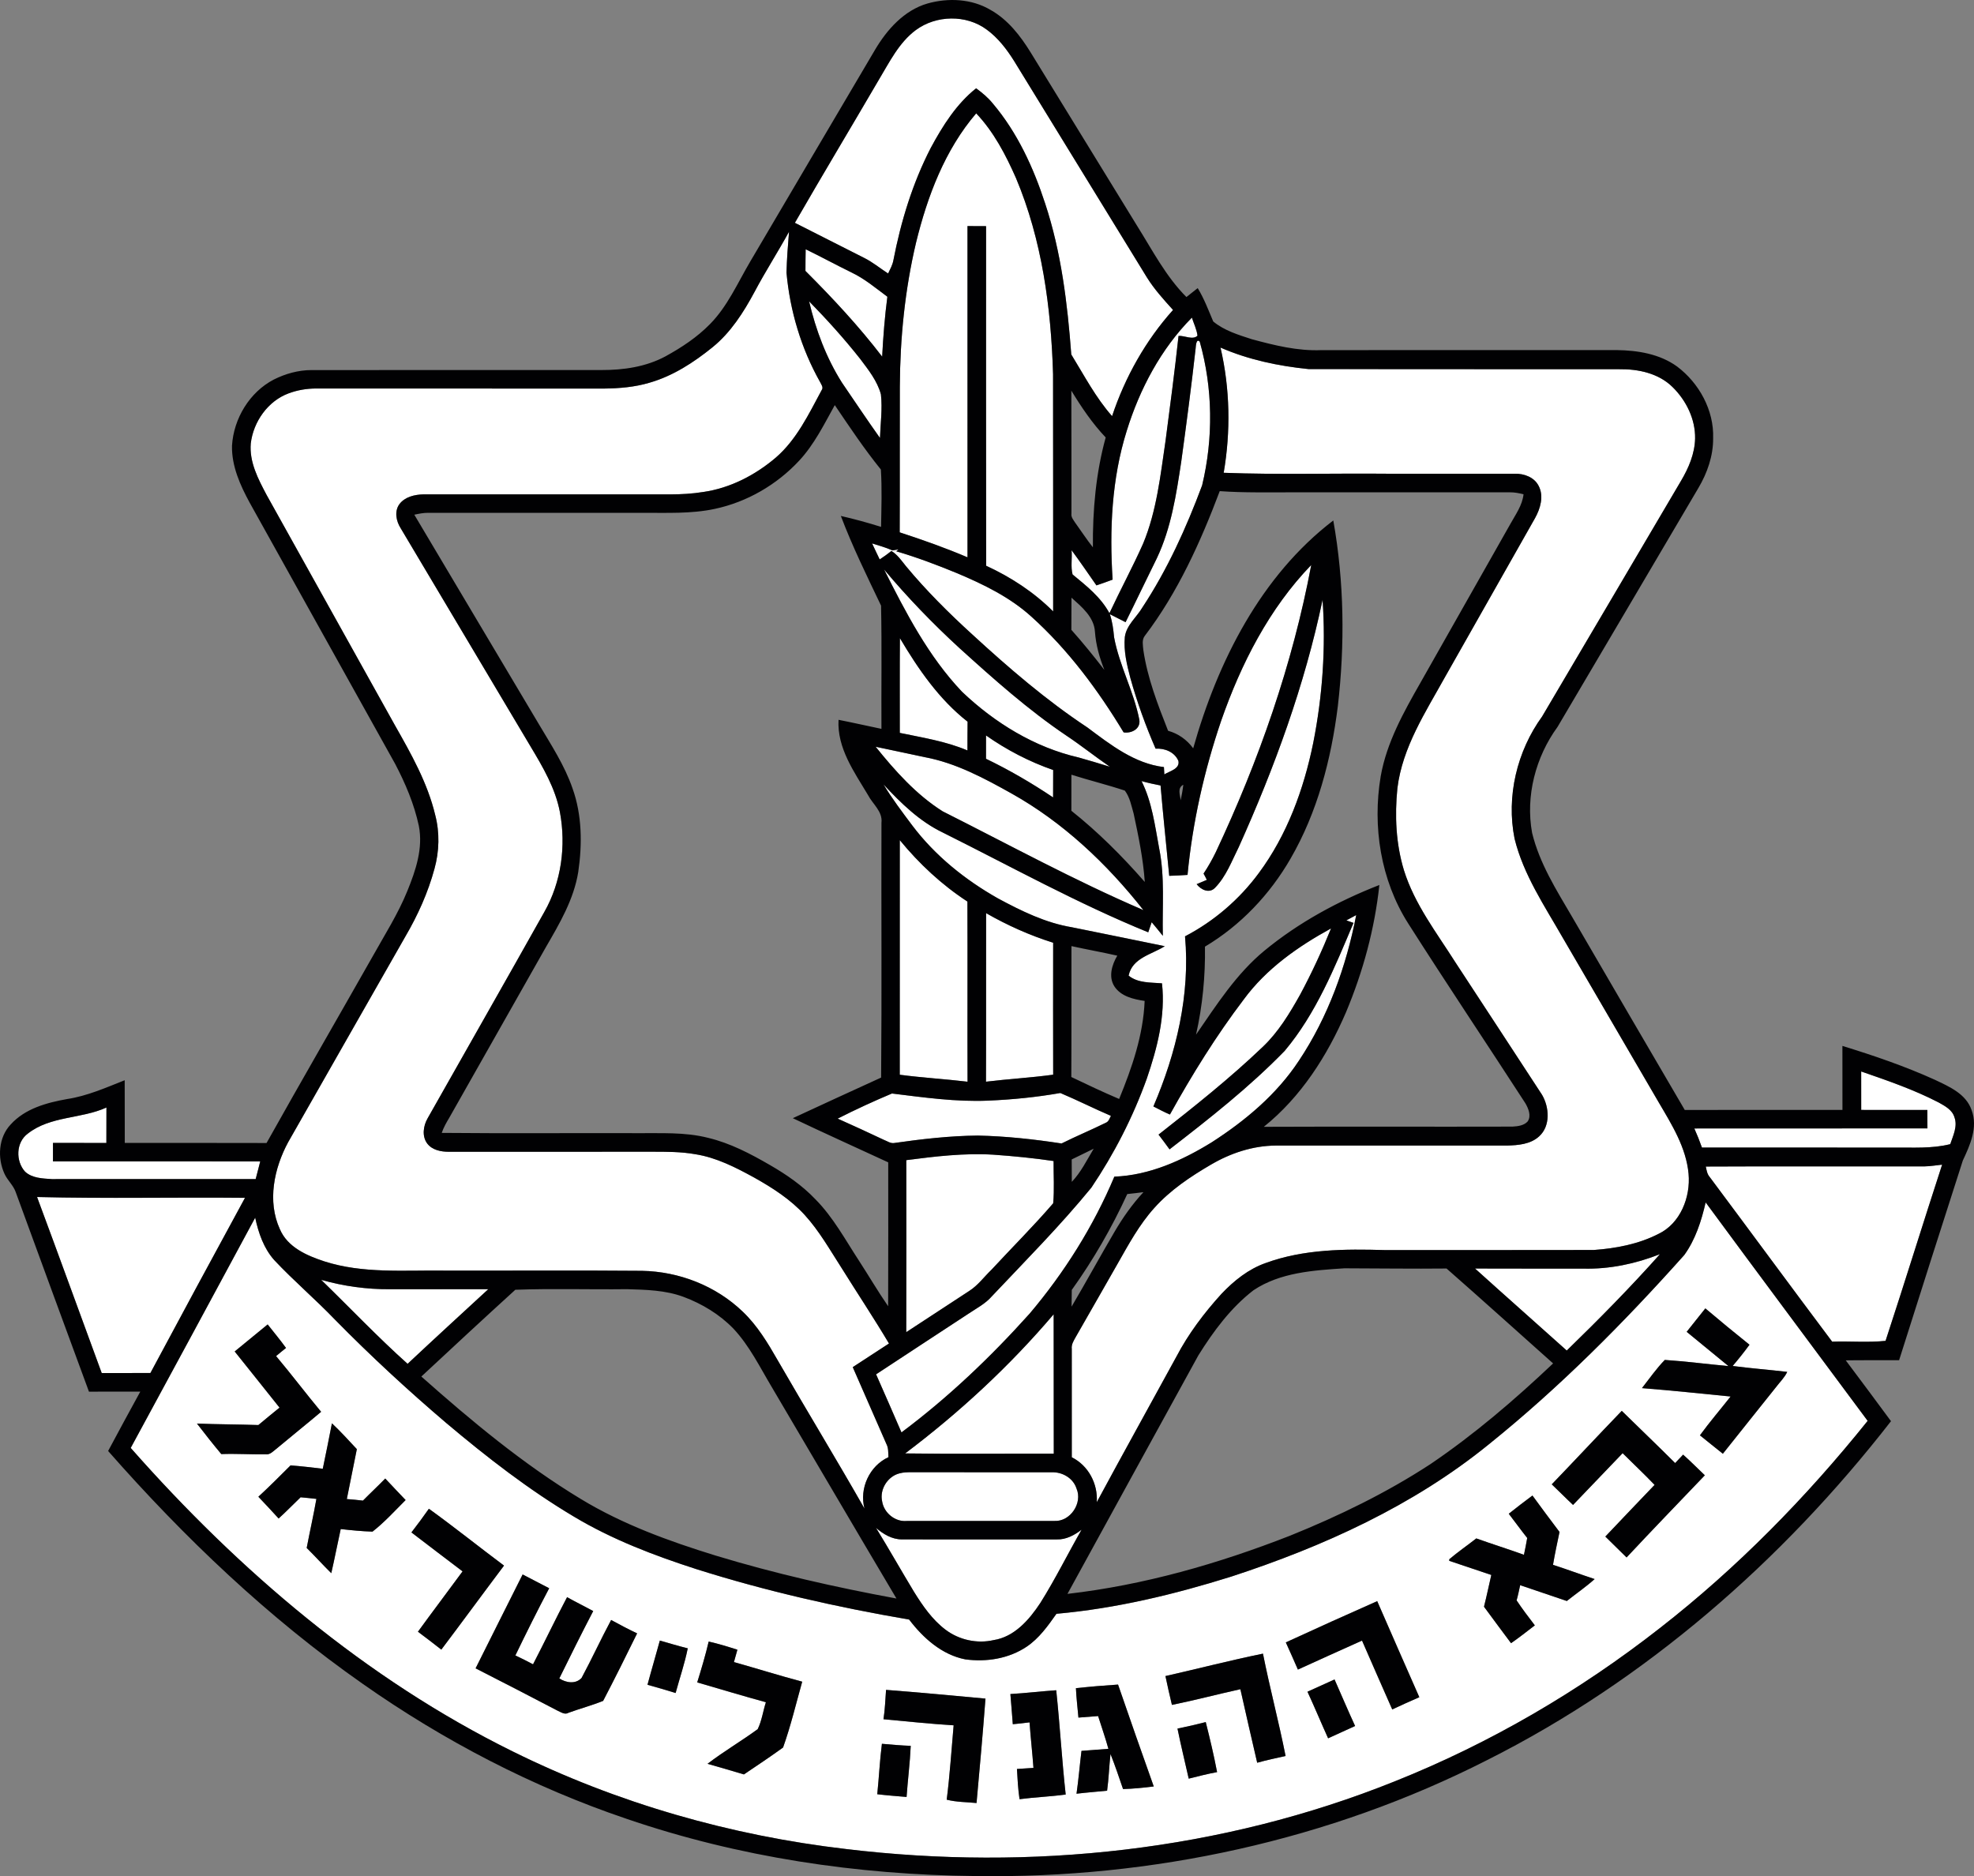 <svg xmlns="http://www.w3.org/2000/svg" width="101" height="96" viewBox="0 0 101 96" fill="none"><rect x="0" y="0" width="101" height="96" fill="#808080" stroke="none"/><g clip-path="url(#clip0_5183_2)"><path d="M46.859 1.538C47.903 0.767 49.442 0.737 50.49 1.518C51.066 1.94 51.512 2.52 51.89 3.126C54.152 6.814 56.417 10.501 58.678 14.189C59.057 14.799 59.541 15.331 60.019 15.86C58.617 17.422 57.566 19.293 56.9 21.293C56.063 20.347 55.471 19.21 54.812 18.137C54.617 15.53 54.3 12.904 53.475 10.412C52.876 8.573 52.049 6.774 50.797 5.296C50.552 4.993 50.254 4.744 49.943 4.518C48.934 5.322 48.231 6.439 47.623 7.567C46.692 9.37 46.094 11.334 45.709 13.325C45.664 13.565 45.544 13.777 45.44 13.994C45.028 13.729 44.648 13.411 44.208 13.193C43.027 12.598 41.849 11.997 40.67 11.402C42.08 8.953 43.535 6.532 44.959 4.093C45.507 3.185 45.99 2.183 46.859 1.538Z" fill="white"></path><path d="M46.869 12.418C47.45 10.042 48.345 7.67 49.947 5.8C50.845 6.745 51.459 7.924 51.984 9.114C53.315 12.274 53.779 15.736 53.88 19.148C53.889 23.194 53.88 27.239 53.885 31.285C52.897 30.296 51.716 29.528 50.456 28.948C50.448 23.157 50.453 17.363 50.453 11.572C50.135 11.569 49.819 11.568 49.501 11.568C49.501 17.217 49.501 22.868 49.503 28.517C48.367 28.032 47.204 27.622 46.033 27.239C46.045 24.755 46.031 22.272 46.04 19.788C46.051 17.312 46.299 14.828 46.869 12.418Z" fill="white"></path><path d="M38.609 14.93C39.163 13.886 39.803 12.892 40.371 11.857C40.312 12.553 40.26 13.249 40.241 13.949C40.417 15.9 40.992 17.829 41.955 19.539C42.016 19.671 42.151 19.82 42.037 19.968C41.378 21.19 40.762 22.491 39.696 23.413C38.643 24.31 37.363 24.974 35.991 25.172C35.427 25.265 34.855 25.295 34.285 25.298C30.078 25.296 25.871 25.296 21.665 25.296C21.222 25.305 20.721 25.419 20.437 25.795C20.168 26.162 20.271 26.668 20.501 27.028C22.718 30.755 24.937 34.484 27.156 38.212C27.782 39.257 28.416 40.337 28.648 41.554C28.97 43.281 28.722 45.133 27.85 46.664C25.873 50.191 23.866 53.702 21.878 57.224C21.656 57.61 21.579 58.144 21.864 58.518C22.119 58.846 22.559 58.933 22.951 58.933C26.423 58.93 29.895 58.933 33.366 58.931C34.104 58.931 34.848 58.929 35.577 59.059C36.655 59.228 37.64 59.734 38.589 60.254C39.524 60.778 40.444 61.367 41.175 62.169C41.918 62.985 42.464 63.955 43.06 64.88C43.864 66.17 44.708 67.437 45.485 68.744C44.864 69.144 44.251 69.553 43.631 69.953C44.209 71.263 44.778 72.579 45.355 73.89C45.463 74.097 45.445 74.332 45.457 74.561C44.492 75.001 43.956 76.155 44.231 77.19C42.785 74.649 41.261 72.153 39.801 69.619C39.29 68.724 38.749 67.824 37.998 67.11C36.618 65.787 34.743 65.061 32.851 65.025C29.466 64.995 26.08 65.022 22.694 65.014C20.656 64.987 18.568 65.176 16.593 64.541C15.705 64.249 14.714 63.823 14.32 62.895C13.665 61.464 14.023 59.778 14.743 58.444C16.741 54.93 18.746 51.421 20.746 47.909C21.38 46.825 21.901 45.668 22.23 44.452C22.477 43.56 22.503 42.604 22.269 41.707C21.875 40.053 21.032 38.567 20.203 37.105C18.013 33.177 15.825 29.249 13.638 25.32C13.209 24.511 12.75 23.64 12.831 22.689C12.963 21.574 13.711 20.517 14.767 20.128C15.22 19.959 15.703 19.877 16.186 19.879C21.091 19.883 25.996 19.879 30.902 19.882C31.687 19.874 32.478 19.808 33.233 19.582C34.43 19.239 35.496 18.546 36.459 17.766C37.39 17.01 38.046 15.98 38.609 14.93Z" fill="white"></path><path d="M41.222 12.754C42.012 13.139 42.784 13.559 43.574 13.945C44.242 14.263 44.811 14.745 45.402 15.183C45.27 16.201 45.188 17.224 45.136 18.248C43.94 16.688 42.599 15.249 41.211 13.863C41.214 13.493 41.212 13.124 41.222 12.754Z" fill="white"></path><path d="M41.397 15.417C42.315 16.357 43.199 17.334 44.014 18.367C44.432 18.924 44.886 19.492 45.072 20.178C45.156 20.92 45.049 21.667 45.024 22.411C44.362 21.479 43.726 20.528 43.082 19.584C42.277 18.313 41.74 16.882 41.397 15.417Z" fill="white"></path><path d="M57.648 22.051C58.314 19.902 59.4 17.851 60.983 16.252C61.081 16.559 61.231 16.854 61.27 17.178C61.027 17.415 60.609 17.163 60.3 17.188C60.105 18.981 59.871 20.769 59.635 22.556C59.373 24.332 59.181 26.15 58.486 27.819C57.949 29.023 57.323 30.183 56.764 31.376C56.321 30.552 55.581 29.973 54.878 29.393C54.775 29.002 54.865 28.562 54.827 28.153C55.266 28.743 55.677 29.352 56.099 29.953C56.378 29.862 56.653 29.759 56.927 29.659C56.763 27.107 56.879 24.503 57.648 22.051Z" fill="white"></path><path d="M61.175 17.823C61.183 17.747 61.199 17.285 61.385 17.483C62.059 19.865 62.085 22.43 61.507 24.834C60.695 27.011 59.728 29.147 58.449 31.085C58.152 31.588 57.634 31.983 57.552 32.594C57.486 33.307 57.656 34.013 57.837 34.698C58.18 35.931 58.616 37.136 59.126 38.308C59.592 38.278 60.097 38.476 60.293 38.934C60.381 39.346 59.838 39.456 59.573 39.625C59.568 39.532 59.558 39.344 59.553 39.251C58.046 39.07 56.819 38.106 55.637 37.223C53.535 35.833 51.618 34.182 49.761 32.477C48.555 31.378 47.395 30.225 46.351 28.967C46.127 28.687 45.919 28.385 45.612 28.191C45.418 28.345 45.217 28.491 45.01 28.625C44.876 28.353 44.75 28.08 44.621 27.805C44.971 27.916 45.327 28.014 45.662 28.163C45.739 28.15 45.894 28.126 45.971 28.113L45.858 28.208C46.913 28.518 47.944 28.908 48.963 29.327C50.316 29.898 51.666 30.552 52.77 31.551C54.652 33.245 56.179 35.307 57.491 37.474C57.888 37.536 58.372 37.3 58.294 36.825C58.011 35.378 57.272 34.058 57.002 32.606C56.966 32.206 56.913 31.806 56.785 31.426C57.051 31.565 57.321 31.702 57.59 31.837C58.132 30.75 58.65 29.652 59.19 28.564C59.923 27.021 60.183 25.31 60.437 23.633C60.703 21.698 60.958 19.763 61.175 17.823Z" fill="white"></path><path d="M62.447 17.785C63.873 18.406 65.414 18.73 66.954 18.886C72.252 18.896 77.55 18.884 82.847 18.892C83.816 18.879 84.855 19.095 85.573 19.802C86.269 20.483 86.746 21.439 86.73 22.435C86.714 23.212 86.4 23.946 86.01 24.603C83.64 28.621 81.279 32.644 78.904 36.659C77.619 38.431 77.058 40.752 77.494 42.916C77.948 44.758 79.021 46.344 79.948 47.964C81.59 50.784 83.234 53.6 84.876 56.418C85.541 57.551 86.273 58.715 86.396 60.06C86.506 61.256 85.971 62.608 84.854 63.137C83.83 63.661 82.678 63.879 81.543 63.959C77.985 63.97 74.427 63.96 70.868 63.964C68.82 63.902 66.708 63.912 64.757 64.626C63.878 64.934 63.135 65.531 62.497 66.203C61.61 67.18 60.806 68.243 60.19 69.418C58.835 71.901 57.459 74.373 56.116 76.864C56.181 75.918 55.683 74.984 54.838 74.566C54.835 72.717 54.838 70.868 54.837 69.018C54.81 68.795 54.933 68.605 55.034 68.422C55.754 67.173 56.463 65.916 57.18 64.666C57.744 63.675 58.292 62.659 59.059 61.81C59.877 60.894 60.907 60.207 61.955 59.593C62.962 59.003 64.102 58.623 65.271 58.616C67.484 58.612 69.697 58.617 71.91 58.615C73.643 58.617 75.377 58.613 77.111 58.616C77.682 58.599 78.31 58.551 78.753 58.142C79.339 57.61 79.272 56.651 78.896 56.014C77.424 53.755 75.944 51.501 74.467 49.243C73.507 47.727 72.378 46.272 71.834 44.533C71.422 43.178 71.356 41.734 71.498 40.331C71.756 38.237 72.935 36.446 73.931 34.648C75.467 31.935 77.003 29.224 78.54 26.512C78.812 26.023 79.002 25.39 78.726 24.863C78.499 24.413 77.976 24.23 77.506 24.239C75.334 24.239 73.163 24.239 70.993 24.239C68.199 24.213 65.403 24.296 62.61 24.192C62.974 22.073 62.935 19.879 62.447 17.785Z" fill="white"></path><path d="M62.482 36.877C63.499 33.961 64.94 31.135 67.09 28.909C66.133 34.004 64.403 38.932 62.204 43.607C62.02 43.985 61.813 44.35 61.58 44.7C61.639 44.803 61.695 44.91 61.747 45.021C61.572 45.095 61.399 45.169 61.226 45.241C61.447 45.53 61.876 45.736 62.17 45.423C62.736 44.843 63.024 44.055 63.383 43.339C65.211 39.278 66.754 35.062 67.67 30.688C67.84 33.138 67.668 35.614 67.19 38.021C66.706 40.391 65.853 42.725 64.408 44.672C63.412 46.023 62.111 47.139 60.632 47.91C60.903 50.892 60.183 53.892 59.013 56.614C59.293 56.756 59.57 56.905 59.859 57.028C60.993 54.987 62.226 52.996 63.637 51.139C64.792 49.565 66.418 48.428 68.103 47.505C67.638 48.658 67.114 49.788 66.527 50.883C65.988 51.846 65.409 52.81 64.604 53.571C62.922 55.178 61.102 56.623 59.277 58.055C59.468 58.303 59.655 58.554 59.84 58.81C61.881 57.233 63.922 55.63 65.727 53.775C67.336 51.865 68.286 49.507 69.252 47.222C69.161 47.191 68.977 47.126 68.886 47.094C69.053 47.002 69.222 46.911 69.391 46.822C68.88 49.454 67.949 52.039 66.461 54.269C65.324 56 63.711 57.346 61.994 58.451C60.488 59.38 58.802 60.139 57.016 60.206C55.944 62.752 54.459 65.114 52.682 67.214C50.688 69.436 48.512 71.509 46.124 73.293C45.692 72.302 45.265 71.308 44.825 70.321C46.393 69.283 47.969 68.262 49.538 67.228C49.957 66.945 50.421 66.711 50.757 66.319C52.477 64.497 54.248 62.714 55.838 60.771C57.004 59.041 57.968 57.161 58.676 55.191C59.209 53.632 59.639 51.977 59.453 50.314C58.874 50.266 58.229 50.31 57.746 49.922C57.932 49.008 58.93 48.842 59.596 48.414C58.013 48.094 56.433 47.762 54.849 47.447C53.503 47.225 52.26 46.614 51.066 45.972C49.387 45.023 47.844 43.787 46.672 42.23C46.162 41.548 45.644 40.87 45.205 40.137C46.097 41.097 47.06 42.036 48.25 42.605C51.733 44.342 55.145 46.235 58.75 47.704C58.809 47.531 58.867 47.358 58.926 47.187C59.123 47.413 59.306 47.651 59.496 47.884C59.462 46.391 59.608 44.88 59.308 43.404C59.091 42.241 58.944 41.035 58.407 39.967C58.728 40.057 59.053 40.128 59.38 40.191C59.51 41.733 59.678 43.272 59.824 44.814C60.136 44.806 60.447 44.787 60.76 44.767C61.017 42.08 61.615 39.428 62.482 36.877Z" fill="white"></path><path d="M45.233 29.139C46.428 30.564 47.721 31.905 49.089 33.16C50.839 34.744 52.608 36.324 54.567 37.643C55.325 38.148 56.035 38.719 56.787 39.233C56.257 39.068 55.724 38.91 55.191 38.76C52.938 38.243 50.896 36.988 49.223 35.396C47.508 33.595 46.346 31.349 45.233 29.139Z" fill="white"></path><path d="M46.044 32.653C46.982 34.236 48.051 35.788 49.507 36.927C49.499 37.417 49.504 37.908 49.5 38.399C48.394 37.928 47.205 37.744 46.038 37.5C46.04 35.885 46.031 34.269 46.044 32.653Z" fill="white"></path><path d="M50.45 37.631C51.51 38.375 52.666 38.976 53.886 39.4C53.882 39.867 53.883 40.334 53.882 40.803C52.783 40.065 51.639 39.398 50.449 38.825C50.453 38.427 50.452 38.028 50.45 37.631Z" fill="white"></path><path d="M44.803 38.21C45.644 38.382 46.481 38.569 47.321 38.744C48.905 39.039 50.349 39.816 51.747 40.597C54.386 42.071 56.63 44.19 58.502 46.568C54.994 45.062 51.638 43.229 48.23 41.513C46.883 40.663 45.798 39.447 44.803 38.21Z" fill="white"></path><path d="M46.038 42.988C47.032 44.199 48.188 45.277 49.498 46.13C49.511 49.202 49.494 52.276 49.505 55.349C48.351 55.211 47.189 55.145 46.036 54.992C46.04 50.991 46.035 46.989 46.038 42.988Z" fill="white"></path><path d="M50.448 55.348C50.459 52.473 50.447 49.598 50.454 46.724C51.541 47.348 52.691 47.861 53.885 48.238C53.881 50.488 53.881 52.739 53.886 54.989C52.743 55.146 51.591 55.208 50.448 55.348Z" fill="white"></path><path d="M95.228 54.825C96.572 55.29 97.923 55.754 99.19 56.41C99.51 56.59 99.887 56.784 99.999 57.168C100.171 57.633 99.93 58.108 99.785 58.543C98.841 58.781 97.863 58.71 96.902 58.719C93.628 58.718 90.354 58.722 87.081 58.718C86.964 58.385 86.832 58.06 86.69 57.741C90.666 57.734 94.642 57.745 98.618 57.736C98.615 57.422 98.615 57.107 98.613 56.794C97.484 56.792 96.357 56.792 95.229 56.793C95.229 56.137 95.231 55.481 95.228 54.825Z" fill="white"></path><path d="M42.859 57.237C43.768 56.775 44.698 56.347 45.636 55.953C47.267 56.152 48.907 56.388 50.555 56.317C51.793 56.264 53.031 56.143 54.252 55.926C55.124 56.293 55.969 56.724 56.84 57.096C56.771 57.225 56.729 57.391 56.577 57.449C55.831 57.818 55.059 58.137 54.315 58.509C52.895 58.29 51.463 58.136 50.029 58.104C48.589 58.119 47.154 58.284 45.73 58.488C45.549 58.507 45.395 58.388 45.233 58.328C44.445 57.956 43.655 57.592 42.859 57.237Z" fill="white"></path><path d="M1.425 58.002C2.585 57.093 4.15 57.258 5.446 56.669C5.442 57.274 5.445 57.879 5.442 58.483C4.531 58.479 3.621 58.483 2.71 58.48C2.71 58.794 2.71 59.111 2.71 59.427C6.244 59.427 9.779 59.423 13.314 59.429C13.237 59.729 13.162 60.03 13.081 60.331C9.605 60.335 6.127 60.332 2.651 60.332C2.183 60.299 1.655 60.291 1.284 59.953C0.792 59.411 0.812 58.451 1.425 58.002Z" fill="white"></path><path d="M46.37 59.362C47.844 59.17 49.332 58.992 50.82 59.082C51.851 59.155 52.882 59.256 53.907 59.407C53.901 60.126 53.953 60.855 53.886 61.57C52.876 62.743 51.779 63.836 50.727 64.972C50.35 65.334 50.035 65.773 49.59 66.055C48.515 66.756 47.441 67.458 46.368 68.164C46.377 65.23 46.372 62.296 46.37 59.362Z" fill="white"></path><path d="M87.278 59.689C91.009 59.671 94.741 59.688 98.472 59.681C98.773 59.676 99.069 59.623 99.369 59.593C98.39 62.593 97.46 65.61 96.475 68.608C95.576 68.703 94.651 68.617 93.743 68.65C91.644 65.852 89.573 63.032 87.481 60.23C87.347 60.08 87.317 59.879 87.278 59.689Z" fill="white"></path><path d="M1.896 61.248C5.441 61.337 8.99 61.255 12.535 61.29C10.913 64.272 9.297 67.259 7.696 70.252C6.865 70.258 6.035 70.254 5.204 70.255C4.1 67.254 3.011 64.246 1.896 61.248Z" fill="white"></path><path d="M87.27 61.524C90.019 65.261 92.796 68.976 95.559 72.702C92.419 76.617 88.887 80.219 84.939 83.297C80.807 86.532 76.238 89.2 71.379 91.141C62.507 94.71 52.741 95.748 43.289 94.611C37.384 93.922 31.579 92.265 26.233 89.617C18.726 85.915 12.227 80.37 6.688 74.087C8.82 70.164 10.937 66.233 13.057 62.304C13.223 63.087 13.495 63.875 14.032 64.477C15.03 65.539 16.14 66.481 17.148 67.532C18.968 69.384 20.876 71.146 22.85 72.826C24.911 74.562 27.047 76.222 29.36 77.599C31.321 78.775 33.467 79.591 35.632 80.289C39.192 81.415 42.84 82.24 46.516 82.87C47.235 83.819 48.2 84.675 49.391 84.906C50.468 85.053 51.613 84.872 52.53 84.257C53.165 83.829 53.617 83.193 54.053 82.574C57.094 82.303 60.082 81.584 62.993 80.672C67.699 79.135 72.31 77.049 76.188 73.893C79.801 70.986 83.083 67.68 86.175 64.218C86.746 63.431 87.054 62.469 87.27 61.524ZM86.299 68.146C87.011 68.731 87.723 69.315 88.436 69.899C87.351 69.801 86.269 69.657 85.18 69.585C84.749 70.025 84.394 70.541 84.011 71.027C85.525 71.146 87.037 71.306 88.547 71.456C88.025 72.119 87.474 72.76 86.977 73.443C87.37 73.752 87.753 74.076 88.15 74.385C89.055 73.242 89.971 72.107 90.879 70.965C91.07 70.712 91.307 70.487 91.444 70.196C90.514 70.086 89.579 70.016 88.652 69.894C88.952 69.542 89.24 69.179 89.513 68.807C88.753 68.196 87.998 67.578 87.254 66.947C86.937 67.347 86.614 67.745 86.299 68.146ZM12.008 69.152C12.771 70.11 13.541 71.063 14.302 72.025C13.94 72.321 13.577 72.614 13.219 72.916C12.172 72.88 11.124 72.884 10.077 72.84C10.482 73.368 10.895 73.891 11.323 74.402C12.077 74.372 12.829 74.426 13.583 74.414C13.805 74.447 13.957 74.276 14.114 74.153C14.882 73.51 15.665 72.886 16.43 72.239C15.649 71.3 14.912 70.322 14.126 69.388C14.294 69.245 14.463 69.107 14.634 68.971C14.334 68.559 14.01 68.167 13.695 67.768C13.131 68.226 12.572 68.691 12.008 69.152ZM79.396 75.951C79.762 76.298 80.115 76.659 80.484 77.004C81.329 76.12 82.177 75.239 83.022 74.356C83.565 74.899 84.127 75.423 84.657 75.978C83.819 76.861 82.97 77.735 82.137 78.622C82.497 78.98 82.862 79.334 83.224 79.691C84.545 78.278 85.891 76.886 87.228 75.487C86.856 75.136 86.499 74.769 86.116 74.43C85.98 74.574 85.843 74.716 85.709 74.862C84.809 73.96 83.885 73.084 82.978 72.19C81.776 73.436 80.597 74.703 79.396 75.951ZM16.984 72.828C16.83 73.604 16.679 74.38 16.515 75.153C15.967 75.089 15.418 75.021 14.867 74.98C14.323 75.522 13.782 76.067 13.219 76.585C13.568 76.954 13.916 77.321 14.256 77.698C14.643 77.348 15.005 76.971 15.381 76.612C15.65 76.638 15.92 76.663 16.189 76.695C16.041 77.534 15.851 78.366 15.692 79.205C16.12 79.626 16.521 80.075 16.95 80.496C17.123 79.747 17.266 78.99 17.433 78.238C17.973 78.3 18.515 78.352 19.059 78.37C19.668 77.895 20.202 77.305 20.754 76.754C20.406 76.386 20.053 76.023 19.711 75.652C19.339 76.036 18.945 76.401 18.571 76.783C18.296 76.75 18.02 76.724 17.745 76.703C17.916 75.85 18.086 75 18.258 74.149C17.84 73.701 17.429 73.247 16.984 72.828ZM77.196 77.455C77.514 77.866 77.816 78.288 78.14 78.695C78.092 78.982 78.034 79.269 77.973 79.555C77.165 79.262 76.343 79.007 75.535 78.717C75.077 79.076 74.596 79.406 74.154 79.784C74.154 79.805 74.152 79.844 74.151 79.864C74.867 80.108 75.586 80.347 76.303 80.587C76.177 81.129 76.065 81.672 75.929 82.212C76.386 82.838 76.85 83.457 77.313 84.079C77.73 83.791 78.127 83.474 78.53 83.166C78.209 82.748 77.89 82.328 77.597 81.889C77.67 81.633 77.723 81.37 77.779 81.11C78.575 81.379 79.37 81.651 80.167 81.919C80.639 81.544 81.139 81.201 81.59 80.797C80.876 80.562 80.173 80.3 79.46 80.069C79.554 79.504 79.677 78.945 79.793 78.387C79.326 77.769 78.864 77.149 78.408 76.523C78.001 76.83 77.593 77.136 77.196 77.455ZM21.051 78.411C21.924 79.073 22.791 79.745 23.667 80.404C22.91 81.436 22.136 82.456 21.384 83.491C21.785 83.793 22.186 84.096 22.58 84.407C23.657 82.98 24.713 81.536 25.788 80.108C24.501 79.146 23.247 78.139 21.944 77.199C21.656 77.61 21.358 78.014 21.051 78.411ZM26.741 80.561C25.943 82.165 25.129 83.759 24.334 85.365C25.735 86.078 27.13 86.8 28.523 87.529C28.699 87.603 28.896 87.758 29.092 87.637C29.678 87.423 30.282 87.265 30.86 87.03C31.456 85.889 32.031 84.733 32.598 83.577C32.146 83.363 31.706 83.129 31.269 82.891C30.744 83.869 30.282 84.881 29.756 85.858C29.45 86.186 28.963 86.107 28.617 85.882C29.185 84.727 29.758 83.574 30.352 82.434C29.91 82.192 29.455 81.971 29.014 81.724C28.414 82.859 27.865 84.019 27.273 85.158C26.975 85 26.673 84.848 26.369 84.706C26.927 83.551 27.5 82.401 28.099 81.267C27.648 81.028 27.192 80.801 26.741 80.561ZM65.789 84.038C66.001 84.497 66.203 84.964 66.407 85.429C67.499 84.93 68.593 84.436 69.688 83.945C70.197 85.123 70.719 86.293 71.234 87.468C71.693 87.256 72.154 87.042 72.62 86.842C71.901 85.203 71.176 83.569 70.465 81.927C68.902 82.619 67.342 83.322 65.789 84.038ZM33.129 86.206C33.611 86.34 34.091 86.477 34.568 86.627C34.775 85.866 35.034 85.116 35.189 84.341C34.709 84.224 34.236 84.077 33.761 83.944C33.556 84.699 33.331 85.45 33.129 86.206ZM36.26 83.994C36.095 84.699 35.887 85.393 35.673 86.085C36.843 86.424 38.011 86.778 39.187 87.1C39.041 87.555 38.979 88.046 38.768 88.477C37.928 89.09 37.027 89.617 36.2 90.25C36.823 90.425 37.442 90.608 38.062 90.793C38.735 90.341 39.41 89.89 40.066 89.416C40.458 88.319 40.73 87.172 41.045 86.048C39.874 85.736 38.718 85.372 37.552 85.045C37.608 84.832 37.668 84.621 37.729 84.411C37.243 84.257 36.756 84.106 36.26 83.994ZM59.63 85.76C59.734 86.252 59.843 86.745 59.962 87.236C61.135 86.998 62.294 86.691 63.464 86.433C63.749 87.687 64.029 88.942 64.325 90.195C64.804 90.06 65.29 89.957 65.777 89.85C65.43 88.096 64.968 86.367 64.62 84.613C62.949 84.955 61.294 85.384 59.63 85.76ZM66.897 86.561C67.261 87.349 67.595 88.153 67.953 88.945C68.415 88.738 68.873 88.527 69.334 88.316C68.971 87.528 68.632 86.728 68.282 85.934C67.821 86.145 67.361 86.355 66.897 86.561ZM55.05 86.379C55.071 86.882 55.135 87.382 55.178 87.885C55.512 87.861 55.848 87.836 56.185 87.807C56.361 88.366 56.556 88.917 56.712 89.484C56.252 89.514 55.793 89.559 55.334 89.588C55.244 90.318 55.185 91.052 55.08 91.78C55.601 91.718 56.123 91.679 56.645 91.626C56.731 91.003 56.749 90.373 56.819 89.749C57.054 90.339 57.255 90.941 57.461 91.543C57.986 91.527 58.51 91.475 59.032 91.409C58.414 89.675 57.805 87.937 57.205 86.196C56.486 86.242 55.767 86.303 55.05 86.379ZM51.697 86.68C51.733 87.195 51.788 87.708 51.82 88.224C52.105 88.198 52.392 88.166 52.677 88.129C52.731 88.907 52.821 89.682 52.877 90.459C52.596 90.478 52.313 90.493 52.032 90.514C52.064 91.031 52.087 91.548 52.165 92.06C52.95 91.958 53.742 91.928 54.527 91.823C54.331 90.047 54.23 88.263 54.042 86.486C53.259 86.539 52.48 86.635 51.697 86.68ZM45.336 86.468C45.297 86.968 45.282 87.472 45.203 87.97C46.399 88.079 47.594 88.207 48.793 88.281C48.679 89.55 48.601 90.823 48.438 92.085C48.937 92.212 49.455 92.207 49.965 92.257C50.128 90.476 50.286 88.696 50.422 86.914C48.727 86.758 47.033 86.597 45.336 86.468ZM60.246 88.447C60.42 89.305 60.629 90.155 60.821 91.009C61.302 90.889 61.782 90.764 62.272 90.675C62.109 89.815 61.906 88.963 61.692 88.115C61.213 88.239 60.73 88.35 60.246 88.447ZM45.123 89.226C45.013 90.083 44.974 90.947 44.885 91.807C45.384 91.866 45.885 91.904 46.385 91.947C46.446 91.073 46.559 90.204 46.598 89.331C46.105 89.315 45.614 89.267 45.123 89.226Z" fill="white"></path><path d="M81.016 64.912C82.353 64.946 83.687 64.664 84.932 64.173C83.41 65.882 81.802 67.512 80.163 69.104C78.601 67.702 77.027 66.314 75.47 64.907C77.318 64.917 79.167 64.907 81.016 64.912Z" fill="white"></path><path d="M16.433 65.486C17.58 65.812 18.772 65.976 19.963 65.967C21.636 65.964 23.311 65.966 24.983 65.966C23.605 67.235 22.222 68.501 20.855 69.784C19.323 68.414 17.909 66.918 16.433 65.486Z" fill="white"></path><path d="M46.313 74.368C49.085 72.28 51.656 69.903 53.911 67.249C53.92 69.626 53.907 72.004 53.917 74.383C51.383 74.376 48.847 74.404 46.313 74.368Z" fill="white"></path><path d="M46.029 75.387C46.231 75.33 46.443 75.33 46.652 75.33C49.038 75.335 51.424 75.33 53.809 75.333C54.347 75.312 54.907 75.626 55.078 76.16C55.407 76.91 54.757 77.866 53.951 77.823C51.428 77.826 48.905 77.821 46.383 77.825C45.795 77.875 45.227 77.41 45.135 76.824C44.994 76.204 45.425 75.533 46.029 75.387Z" fill="white"></path><path d="M44.821 78.177C45.19 78.497 45.638 78.766 46.138 78.767C48.784 78.772 51.429 78.77 54.076 78.769C54.546 78.783 54.974 78.551 55.339 78.272C54.627 79.516 53.992 80.805 53.229 82.018C52.664 82.877 51.901 83.757 50.839 83.92C49.992 84.115 49.071 83.912 48.377 83.387C47.701 82.877 47.21 82.165 46.766 81.451C46.109 80.364 45.486 79.258 44.821 78.177Z" fill="white"></path><path d="M47.451 0.18C48.513 -0.12 49.719 -0.067 50.685 0.51C51.571 1.006 52.212 1.836 52.74 2.693C54.554 5.647 56.364 8.602 58.18 11.555C58.966 12.807 59.65 14.144 60.703 15.199C60.895 15.047 61.087 14.895 61.281 14.742C61.609 15.279 61.83 15.871 62.075 16.449C62.64 16.917 63.364 17.134 64.05 17.357C65.211 17.671 66.402 17.968 67.614 17.915C72.649 17.913 77.684 17.916 82.719 17.913C83.794 17.927 84.919 18.108 85.812 18.756C86.934 19.602 87.701 20.988 87.653 22.424C87.66 23.324 87.354 24.198 86.903 24.962C84.496 29.037 82.103 33.121 79.693 37.193C78.573 38.727 78.045 40.727 78.39 42.616C78.769 44.176 79.634 45.542 80.434 46.908C82.355 50.204 84.27 53.504 86.201 56.794C88.891 56.789 91.579 56.793 94.269 56.793C94.265 55.702 94.269 54.61 94.267 53.517C95.873 54.012 97.469 54.556 99.002 55.252C99.73 55.599 100.589 55.963 100.877 56.8C101.21 57.68 100.801 58.588 100.429 59.379C99.334 62.782 98.246 66.188 97.168 69.598C96.258 69.606 95.348 69.592 94.438 69.606C95.215 70.638 95.984 71.678 96.753 72.718C91.181 79.888 84.18 85.991 76.093 90.058C68.016 94.169 58.935 96.132 49.914 95.993C43.864 95.934 37.795 95.03 32.054 93.063C27.259 91.441 22.718 89.079 18.567 86.164C13.735 82.784 9.433 78.68 5.532 74.244C6.074 73.227 6.625 72.216 7.177 71.207C6.302 71.208 5.427 71.201 4.552 71.209C3.293 67.809 2.054 64.402 0.804 60.998C0.682 60.646 0.383 60.398 0.231 60.063C-0.142 59.255 -0.081 58.196 0.548 57.535C1.286 56.719 2.395 56.421 3.432 56.236C4.461 56.08 5.419 55.653 6.38 55.273C6.386 56.342 6.379 57.412 6.384 58.481C8.801 58.483 11.22 58.476 13.638 58.485C15.424 55.296 17.254 52.133 19.057 48.954C19.674 47.846 20.362 46.772 20.841 45.591C21.268 44.543 21.657 43.403 21.429 42.254C21.191 41.142 20.742 40.086 20.217 39.084C17.741 34.632 15.255 30.184 12.78 25.73C12.292 24.835 11.849 23.854 11.87 22.809C11.954 21.414 12.771 20.065 14.006 19.422C14.602 19.123 15.264 18.937 15.932 18.936C20.879 18.934 25.827 18.936 30.774 18.934C31.898 18.937 33.046 18.773 34.05 18.233C34.871 17.782 35.667 17.258 36.327 16.583C37.224 15.673 37.74 14.479 38.382 13.389C40.511 9.778 42.634 6.163 44.767 2.554C45.385 1.509 46.26 0.527 47.451 0.18ZM46.859 1.538C45.99 2.183 45.507 3.185 44.959 4.093C43.535 6.532 42.08 8.953 40.67 11.401C41.849 11.997 43.027 12.597 44.208 13.193C44.648 13.41 45.028 13.728 45.44 13.994C45.544 13.777 45.664 13.565 45.709 13.325C46.094 11.334 46.692 9.37 47.623 7.567C48.231 6.439 48.934 5.322 49.943 4.518C50.254 4.744 50.552 4.993 50.797 5.296C52.049 6.774 52.876 8.573 53.475 10.412C54.3 12.903 54.617 15.53 54.812 18.137C55.471 19.21 56.063 20.346 56.9 21.293C57.566 19.293 58.617 17.422 60.019 15.86C59.541 15.331 59.057 14.799 58.678 14.189C56.417 10.501 54.152 6.813 51.89 3.126C51.511 2.52 51.066 1.94 50.49 1.518C49.442 0.737 47.903 0.767 46.859 1.538ZM46.869 12.418C46.299 14.828 46.051 17.312 46.04 19.788C46.031 22.272 46.045 24.755 46.033 27.239C47.204 27.622 48.367 28.032 49.503 28.517C49.502 22.867 49.502 17.217 49.502 11.568C49.819 11.568 50.136 11.569 50.453 11.572C50.453 17.363 50.448 23.157 50.456 28.948C51.716 29.528 52.897 30.296 53.885 31.285C53.88 27.239 53.889 23.194 53.88 19.148C53.779 15.736 53.315 12.274 51.984 9.114C51.459 7.923 50.845 6.745 49.947 5.8C48.345 7.67 47.45 10.042 46.869 12.418ZM38.609 14.93C38.046 15.98 37.39 17.01 36.459 17.766C35.496 18.546 34.43 19.239 33.233 19.582C32.478 19.808 31.687 19.874 30.902 19.882C25.996 19.879 21.091 19.883 16.186 19.879C15.703 19.877 15.22 19.958 14.767 20.127C13.711 20.517 12.963 21.574 12.831 22.689C12.75 23.64 13.209 24.511 13.638 25.32C15.825 29.249 18.013 33.177 20.203 37.105C21.032 38.566 21.875 40.053 22.269 41.707C22.503 42.604 22.477 43.56 22.23 44.452C21.901 45.668 21.38 46.825 20.746 47.909C18.746 51.421 16.741 54.929 14.743 58.444C14.023 59.778 13.665 61.464 14.32 62.895C14.714 63.823 15.705 64.249 16.593 64.541C18.568 65.176 20.656 64.987 22.694 65.013C26.08 65.022 29.466 64.995 32.851 65.025C34.743 65.061 36.618 65.787 37.998 67.11C38.749 67.824 39.29 68.724 39.801 69.619C41.261 72.153 42.785 74.649 44.231 77.19C43.956 76.155 44.492 75.001 45.457 74.561C45.445 74.332 45.463 74.097 45.355 73.89C44.778 72.579 44.209 71.263 43.631 69.953C44.251 69.553 44.864 69.144 45.485 68.744C44.708 67.437 43.864 66.17 43.06 64.88C42.464 63.955 41.918 62.985 41.175 62.169C40.444 61.367 39.524 60.778 38.589 60.254C37.64 59.734 36.655 59.228 35.577 59.059C34.848 58.929 34.104 58.931 33.366 58.931C29.895 58.933 26.423 58.93 22.951 58.933C22.559 58.933 22.119 58.846 21.864 58.518C21.579 58.143 21.656 57.61 21.878 57.223C23.866 53.702 25.873 50.191 27.85 46.664C28.722 45.133 28.97 43.281 28.648 41.553C28.416 40.337 27.782 39.257 27.156 38.212C24.937 34.484 22.718 30.755 20.501 27.028C20.271 26.668 20.168 26.162 20.437 25.795C20.721 25.419 21.222 25.305 21.665 25.296C25.871 25.296 30.078 25.296 34.285 25.297C34.855 25.295 35.427 25.265 35.991 25.172C37.363 24.974 38.643 24.31 39.696 23.413C40.762 22.491 41.378 21.19 42.037 19.968C42.151 19.82 42.016 19.671 41.955 19.539C40.992 17.829 40.417 15.9 40.241 13.949C40.26 13.249 40.312 12.552 40.371 11.857C39.803 12.892 39.163 13.886 38.609 14.93ZM41.222 12.754C41.212 13.124 41.214 13.493 41.211 13.863C42.599 15.249 43.94 16.688 45.136 18.248C45.188 17.224 45.27 16.201 45.402 15.183C44.811 14.745 44.242 14.263 43.574 13.945C42.784 13.559 42.012 13.138 41.222 12.754ZM41.397 15.417C41.74 16.882 42.277 18.312 43.082 19.584C43.726 20.527 44.362 21.479 45.024 22.411C45.049 21.666 45.156 20.919 45.072 20.177C44.886 19.491 44.432 18.924 44.014 18.367C43.199 17.333 42.315 16.356 41.397 15.417ZM57.648 22.05C56.879 24.503 56.763 27.107 56.927 29.658C56.653 29.759 56.378 29.862 56.099 29.953C55.678 29.352 55.266 28.742 54.827 28.152C54.865 28.562 54.775 29.001 54.878 29.393C55.581 29.973 56.321 30.552 56.764 31.376C57.323 30.182 57.949 29.022 58.486 27.819C59.181 26.15 59.373 24.331 59.635 22.556C59.871 20.769 60.105 18.98 60.3 17.188C60.609 17.163 61.027 17.415 61.27 17.177C61.231 16.854 61.081 16.558 60.983 16.252C59.4 17.851 58.314 19.902 57.648 22.05ZM61.175 17.823C60.958 19.763 60.703 21.698 60.437 23.633C60.183 25.309 59.923 27.021 59.19 28.564C58.65 29.652 58.132 30.75 57.59 31.836C57.32 31.702 57.051 31.564 56.785 31.426C56.913 31.806 56.966 32.206 57.002 32.606C57.272 34.058 58.01 35.378 58.294 36.824C58.372 37.299 57.888 37.536 57.491 37.474C56.179 35.306 54.652 33.245 52.77 31.551C51.666 30.552 50.316 29.897 48.962 29.327C47.944 28.907 46.913 28.518 45.858 28.208L45.971 28.113C45.894 28.126 45.739 28.15 45.662 28.163C45.326 28.014 44.971 27.916 44.621 27.805C44.75 28.08 44.876 28.353 45.01 28.625C45.217 28.49 45.417 28.345 45.611 28.191C45.919 28.385 46.127 28.687 46.351 28.967C47.395 30.225 48.555 31.378 49.761 32.476C51.618 34.182 53.535 35.833 55.637 37.223C56.819 38.106 58.046 39.069 59.553 39.25C59.558 39.344 59.568 39.531 59.573 39.625C59.838 39.456 60.381 39.345 60.293 38.933C60.097 38.475 59.592 38.278 59.126 38.308C58.616 37.136 58.18 35.931 57.837 34.698C57.656 34.013 57.486 33.307 57.552 32.594C57.634 31.983 58.152 31.588 58.449 31.085C59.728 29.146 60.695 27.011 61.507 24.834C62.085 22.429 62.059 19.865 61.385 17.482C61.199 17.284 61.183 17.746 61.175 17.823ZM62.447 17.785C62.935 19.879 62.974 22.073 62.61 24.191C65.402 24.296 68.199 24.212 70.993 24.239C73.163 24.239 75.334 24.239 77.506 24.239C77.976 24.23 78.499 24.413 78.726 24.863C79.002 25.39 78.812 26.023 78.54 26.512C77.003 29.224 75.467 31.935 73.931 34.648C72.935 36.445 71.755 38.236 71.498 40.331C71.356 41.734 71.422 43.178 71.834 44.532C72.378 46.272 73.507 47.727 74.467 49.243C75.944 51.5 77.424 53.755 78.896 56.014C79.272 56.651 79.339 57.61 78.753 58.142C78.31 58.551 77.682 58.599 77.111 58.616C75.377 58.613 73.643 58.617 71.91 58.615C69.697 58.617 67.484 58.612 65.271 58.616C64.102 58.623 62.961 59.003 61.955 59.593C60.907 60.206 59.877 60.894 59.058 61.81C58.292 62.659 57.743 63.675 57.18 64.666C56.462 65.916 55.754 67.173 55.034 68.422C54.933 68.605 54.81 68.795 54.837 69.018C54.838 70.867 54.835 72.716 54.838 74.566C55.683 74.984 56.181 75.917 56.116 76.864C57.458 74.373 58.834 71.901 60.19 69.418C60.806 68.243 61.61 67.18 62.497 66.203C63.135 65.531 63.878 64.934 64.757 64.626C66.708 63.911 68.82 63.902 70.868 63.964C74.427 63.96 77.985 63.969 81.543 63.959C82.678 63.878 83.83 63.661 84.853 63.137C85.971 62.607 86.506 61.256 86.396 60.06C86.273 58.715 85.541 57.551 84.876 56.418C83.234 53.6 81.59 50.784 79.948 47.964C79.021 46.343 77.948 44.758 77.494 42.916C77.058 40.752 77.619 38.431 78.904 36.659C81.279 32.644 83.64 28.621 86.01 24.603C86.4 23.946 86.714 23.212 86.73 22.435C86.746 21.439 86.269 20.482 85.573 19.801C84.855 19.095 83.816 18.879 82.847 18.892C77.55 18.884 72.251 18.896 66.954 18.885C65.414 18.73 63.873 18.406 62.447 17.785ZM54.816 19.99C54.826 22.084 54.816 24.177 54.821 26.271C54.79 26.462 54.925 26.607 55.019 26.755C55.318 27.17 55.599 27.602 55.918 28.005C55.903 26.113 56.069 24.21 56.573 22.384C55.89 21.665 55.331 20.837 54.816 19.99ZM40.886 23.575C39.74 24.808 38.216 25.688 36.579 26.037C35.354 26.301 34.096 26.233 32.855 26.241C29.207 26.241 25.559 26.244 21.911 26.24C21.669 26.237 21.432 26.287 21.198 26.336C23.313 29.901 25.438 33.462 27.556 37.028C28.189 38.098 28.884 39.15 29.293 40.338C29.782 41.7 29.794 43.193 29.587 44.613C29.362 46.016 28.633 47.253 27.932 48.461C26.285 51.368 24.64 54.277 22.992 57.184C22.842 57.435 22.697 57.689 22.601 57.967C25.93 57.999 29.259 57.971 32.588 57.981C33.801 57.993 35.036 57.916 36.224 58.219C37.358 58.488 38.401 59.036 39.404 59.618C40.243 60.102 41.051 60.659 41.723 61.367C42.632 62.284 43.249 63.436 43.952 64.511C44.454 65.283 44.918 66.08 45.442 66.836C45.454 64.383 45.445 61.929 45.446 59.475C43.819 58.723 42.184 57.985 40.564 57.215C42.069 56.52 43.573 55.822 45.083 55.137C45.121 50.791 45.086 46.444 45.1 42.097C45.169 41.52 44.651 41.146 44.411 40.68C43.709 39.504 42.823 38.275 42.904 36.831C43.637 36.975 44.366 37.142 45.099 37.294C45.087 35.193 45.123 33.09 45.08 30.99C44.359 29.479 43.616 27.972 43.022 26.4C43.716 26.557 44.402 26.747 45.08 26.959C45.097 25.981 45.131 24.999 45.07 24.025C44.221 22.974 43.469 21.849 42.712 20.729C42.164 21.714 41.66 22.746 40.886 23.575ZM58.57 32.54C58.414 32.746 58.48 33.02 58.499 33.258C58.708 34.693 59.238 36.052 59.765 37.392C60.283 37.534 60.731 37.852 61.05 38.289C62.304 33.845 64.512 29.467 68.218 26.631C68.779 29.765 68.816 32.987 68.449 36.148C68.11 38.857 67.405 41.56 66.034 43.929C64.974 45.771 63.468 47.357 61.652 48.437C61.675 49.948 61.528 51.463 61.196 52.938C62.243 51.417 63.256 49.831 64.689 48.648C66.445 47.2 68.467 46.106 70.575 45.283C70.337 47.523 69.74 49.718 68.871 51.789C67.914 54.02 66.561 56.135 64.663 57.656C68.904 57.637 73.146 57.658 77.387 57.646C77.657 57.629 77.968 57.596 78.162 57.383C78.36 57.097 78.201 56.721 78.047 56.453C76.054 53.377 74.013 50.335 72.046 47.244C70.644 45.034 70.212 42.29 70.644 39.72C70.948 37.994 71.814 36.448 72.668 34.949C74.206 32.236 75.742 29.524 77.277 26.811C77.545 26.324 77.89 25.861 77.952 25.29C77.722 25.235 77.489 25.187 77.252 25.191C73.562 25.193 69.872 25.192 66.181 25.192C64.923 25.185 63.664 25.222 62.408 25.13C61.424 27.738 60.261 30.318 58.57 32.54ZM62.482 36.877C61.615 39.428 61.016 42.08 60.76 44.767C60.447 44.787 60.136 44.806 59.824 44.814C59.678 43.272 59.51 41.733 59.38 40.191C59.053 40.128 58.728 40.057 58.407 39.967C58.944 41.035 59.091 42.241 59.308 43.404C59.608 44.88 59.462 46.391 59.496 47.884C59.306 47.651 59.123 47.413 58.926 47.187C58.867 47.358 58.809 47.531 58.75 47.704C55.145 46.235 51.733 44.342 48.25 42.605C47.06 42.037 46.097 41.097 45.205 40.137C45.644 40.87 46.162 41.548 46.672 42.231C47.844 43.787 49.387 45.023 51.066 45.972C52.26 46.614 53.503 47.225 54.849 47.447C56.433 47.762 58.013 48.094 59.596 48.414C58.929 48.842 57.932 49.008 57.746 49.922C58.229 50.31 58.874 50.266 59.453 50.314C59.639 51.977 59.209 53.632 58.676 55.191C57.968 57.161 57.004 59.041 55.838 60.771C54.248 62.714 52.477 64.498 50.757 66.319C50.421 66.711 49.957 66.945 49.538 67.228C47.969 68.262 46.393 69.284 44.825 70.321C45.265 71.308 45.692 72.302 46.124 73.293C48.512 71.509 50.688 69.437 52.682 67.214C54.459 65.114 55.944 62.752 57.016 60.206C58.802 60.139 60.488 59.38 61.994 58.451C63.711 57.346 65.324 56 66.461 54.27C67.949 52.039 68.88 49.454 69.391 46.822C69.222 46.911 69.053 47.002 68.886 47.094C68.977 47.126 69.161 47.191 69.252 47.222C68.286 49.507 67.336 51.865 65.727 53.775C63.922 55.63 61.881 57.233 59.84 58.81C59.655 58.554 59.468 58.303 59.277 58.055C61.102 56.623 62.922 55.178 64.604 53.571C65.409 52.81 65.988 51.846 66.527 50.883C67.114 49.788 67.638 48.658 68.103 47.505C66.418 48.428 64.792 49.565 63.637 51.139C62.226 52.996 60.993 54.987 59.859 57.028C59.57 56.905 59.293 56.756 59.013 56.614C60.183 53.892 60.903 50.892 60.632 47.91C62.111 47.139 63.412 46.023 64.408 44.672C65.853 42.725 66.706 40.391 67.19 38.021C67.668 35.614 67.84 33.138 67.67 30.688C66.754 35.062 65.211 39.278 63.383 43.339C63.024 44.055 62.736 44.843 62.17 45.423C61.876 45.736 61.447 45.53 61.226 45.241C61.399 45.169 61.572 45.095 61.747 45.021C61.695 44.91 61.639 44.803 61.58 44.7C61.813 44.35 62.02 43.985 62.204 43.607C64.403 38.932 66.133 34.004 67.09 28.909C64.94 31.135 63.499 33.961 62.482 36.877ZM45.233 29.138C46.346 31.349 47.508 33.594 49.223 35.396C50.896 36.988 52.938 38.243 55.191 38.759C55.724 38.91 56.257 39.068 56.787 39.233C56.035 38.718 55.325 38.148 54.567 37.643C52.608 36.324 50.839 34.744 49.089 33.16C47.721 31.905 46.428 30.564 45.233 29.138ZM54.822 30.582C54.817 31.13 54.822 31.679 54.817 32.227C55.407 32.887 55.963 33.576 56.505 34.277C56.255 33.651 56.071 32.996 56.023 32.323C55.977 31.566 55.34 31.047 54.822 30.582ZM46.044 32.653C46.031 34.269 46.04 35.885 46.038 37.5C47.205 37.744 48.394 37.928 49.5 38.399C49.504 37.908 49.499 37.417 49.507 36.927C48.051 35.788 46.982 34.236 46.044 32.653ZM50.45 37.631C50.452 38.028 50.453 38.427 50.449 38.825C51.639 39.398 52.783 40.065 53.882 40.802C53.883 40.334 53.882 39.867 53.886 39.399C52.666 38.976 51.51 38.375 50.45 37.631ZM44.803 38.21C45.798 39.447 46.883 40.663 48.23 41.513C51.638 43.228 54.994 45.062 58.502 46.568C56.63 44.189 54.386 42.071 51.747 40.596C50.349 39.815 48.905 39.039 47.321 38.743C46.481 38.569 45.644 38.382 44.803 38.21ZM54.818 39.64C54.82 40.255 54.821 40.87 54.817 41.485C56.183 42.572 57.423 43.812 58.573 45.128C58.492 43.949 58.251 42.788 58.004 41.634C57.887 41.23 57.809 40.792 57.552 40.453C56.65 40.153 55.724 39.927 54.818 39.64ZM60.41 40.948C60.464 40.685 60.513 40.421 60.544 40.154C60.226 40.321 60.381 40.67 60.41 40.948ZM46.038 42.988C46.035 46.989 46.04 50.991 46.036 54.992C47.189 55.145 48.351 55.211 49.505 55.349C49.494 52.276 49.511 49.202 49.498 46.13C48.188 45.277 47.032 44.199 46.038 42.988ZM50.448 55.348C51.591 55.208 52.743 55.146 53.886 54.989C53.881 52.738 53.881 50.488 53.885 48.237C52.691 47.861 51.541 47.348 50.454 46.724C50.447 49.598 50.46 52.473 50.448 55.348ZM54.821 48.41C54.816 50.642 54.827 52.874 54.814 55.108C55.624 55.496 56.435 55.88 57.261 56.231C57.919 54.633 58.495 52.961 58.566 51.215C58.003 51.132 57.353 50.986 57.018 50.471C56.702 49.978 56.892 49.362 57.166 48.899C56.386 48.722 55.599 48.582 54.821 48.41ZM95.228 54.825C95.231 55.481 95.229 56.137 95.229 56.793C96.357 56.792 97.484 56.792 98.613 56.794C98.615 57.107 98.615 57.421 98.618 57.736C94.642 57.745 90.666 57.734 86.691 57.741C86.832 58.06 86.964 58.385 87.081 58.718C90.354 58.721 93.628 58.718 96.902 58.719C97.863 58.71 98.841 58.781 99.785 58.543C99.93 58.108 100.171 57.633 99.999 57.168C99.887 56.784 99.51 56.59 99.19 56.41C97.923 55.754 96.572 55.29 95.228 54.825ZM42.859 57.237C43.655 57.592 44.445 57.956 45.233 58.328C45.395 58.388 45.549 58.506 45.73 58.488C47.154 58.283 48.589 58.118 50.029 58.104C51.463 58.136 52.895 58.29 54.314 58.509C55.059 58.137 55.831 57.817 56.577 57.449C56.729 57.391 56.771 57.225 56.84 57.095C55.969 56.723 55.124 56.293 54.252 55.926C53.031 56.142 51.793 56.264 50.555 56.317C48.907 56.388 47.267 56.152 45.636 55.952C44.698 56.347 43.768 56.775 42.859 57.237ZM1.425 58.002C0.812 58.451 0.792 59.41 1.284 59.953C1.655 60.291 2.183 60.299 2.651 60.332C6.127 60.332 9.605 60.334 13.081 60.331C13.163 60.03 13.237 59.729 13.314 59.429C9.779 59.422 6.244 59.426 2.71 59.426C2.71 59.111 2.71 58.794 2.71 58.48C3.621 58.483 4.531 58.479 5.443 58.483C5.445 57.878 5.443 57.274 5.446 56.669C4.15 57.258 2.585 57.093 1.425 58.002ZM54.834 59.326C54.837 59.708 54.834 60.089 54.839 60.472C55.31 59.979 55.61 59.356 55.959 58.777C55.586 58.964 55.208 59.14 54.834 59.326ZM46.37 59.362C46.372 62.296 46.377 65.23 46.368 68.164C47.441 67.458 48.515 66.756 49.59 66.055C50.035 65.772 50.35 65.334 50.727 64.971C51.778 63.836 52.876 62.743 53.886 61.57C53.953 60.855 53.901 60.126 53.907 59.407C52.882 59.256 51.851 59.154 50.82 59.082C49.332 58.992 47.844 59.17 46.37 59.362ZM87.278 59.689C87.317 59.879 87.347 60.08 87.481 60.23C89.573 63.032 91.644 65.852 93.743 68.65C94.651 68.617 95.576 68.703 96.475 68.608C97.46 65.61 98.39 62.593 99.369 59.593C99.069 59.623 98.773 59.676 98.472 59.681C94.741 59.688 91.009 59.67 87.278 59.689ZM57.677 61.097C56.886 62.819 55.939 64.466 54.838 66.002C54.837 66.287 54.831 66.57 54.827 66.858C55.573 65.592 56.278 64.303 57.02 63.036C57.445 62.309 57.932 61.617 58.504 61C58.228 61.034 57.953 61.071 57.677 61.097ZM1.896 61.248C3.011 64.245 4.1 67.253 5.204 70.255C6.035 70.254 6.865 70.257 7.696 70.252C9.297 67.259 10.913 64.272 12.535 61.29C8.99 61.254 5.441 61.336 1.896 61.248ZM87.27 61.524C87.054 62.469 86.746 63.431 86.175 64.218C83.083 67.68 79.801 70.986 76.188 73.893C72.31 77.049 67.699 79.135 62.993 80.672C60.082 81.584 57.094 82.303 54.053 82.574C53.617 83.193 53.165 83.829 52.53 84.257C51.613 84.872 50.467 85.052 49.391 84.906C48.2 84.675 47.235 83.818 46.516 82.869C42.84 82.24 39.192 81.415 35.631 80.289C33.466 79.591 31.321 78.775 29.36 77.599C27.047 76.222 24.911 74.562 22.85 72.826C20.876 71.146 18.968 69.384 17.148 67.532C16.14 66.481 15.029 65.539 14.032 64.476C13.495 63.874 13.223 63.087 13.057 62.304C10.936 66.233 8.82 70.164 6.688 74.087C12.226 80.369 18.725 85.914 26.233 89.617C31.579 92.264 37.384 93.922 43.289 94.611C52.74 95.748 62.507 94.71 71.379 91.141C76.238 89.2 80.807 86.532 84.939 83.297C88.887 80.219 92.419 76.617 95.559 72.702C92.796 68.976 90.019 65.26 87.27 61.524ZM81.016 64.912C79.167 64.907 77.318 64.917 75.47 64.907C77.027 66.314 78.601 67.702 80.163 69.104C81.802 67.512 83.41 65.882 84.932 64.173C83.687 64.664 82.353 64.946 81.016 64.912ZM64.136 66.018C62.976 66.912 62.084 68.115 61.312 69.355C59.075 73.419 56.848 77.488 54.617 81.555C58.521 81.107 62.337 80.013 65.996 78.581C68.492 77.573 70.93 76.392 73.19 74.914C75.432 73.395 77.497 71.625 79.465 69.763C77.648 68.144 75.842 66.512 74.013 64.907C72.271 64.926 70.529 64.899 68.789 64.896C67.202 65 65.503 65.106 64.136 66.018ZM16.433 65.486C17.909 66.918 19.323 68.414 20.855 69.784C22.222 68.501 23.605 67.235 24.983 65.965C23.311 65.965 21.636 65.964 19.963 65.966C18.772 65.976 17.58 65.812 16.433 65.486ZM21.558 70.434C24.127 72.713 26.779 74.923 29.717 76.699C31.86 78 34.227 78.858 36.606 79.592C39.645 80.516 42.746 81.217 45.867 81.792C43.732 78.197 41.62 74.587 39.495 70.986C38.881 69.958 38.348 68.861 37.524 67.982C36.813 67.249 35.92 66.711 34.971 66.357C34.047 66.014 33.05 65.992 32.077 65.964C30.175 65.988 28.265 65.924 26.367 65.994C24.754 67.462 23.154 68.947 21.558 70.434ZM46.313 74.368C48.847 74.403 51.383 74.376 53.917 74.382C53.907 72.004 53.92 69.625 53.911 67.248C51.656 69.903 49.085 72.28 46.313 74.368ZM46.029 75.387C45.425 75.533 44.994 76.204 45.135 76.824C45.227 77.41 45.795 77.875 46.383 77.825C48.905 77.821 51.428 77.826 53.951 77.823C54.757 77.865 55.407 76.91 55.079 76.16C54.907 75.626 54.347 75.311 53.809 75.333C51.424 75.33 49.038 75.335 46.652 75.33C46.443 75.33 46.231 75.33 46.029 75.387ZM44.821 78.177C45.486 79.258 46.109 80.364 46.766 81.45C47.21 82.165 47.701 82.877 48.377 83.387C49.071 83.912 49.992 84.115 50.839 83.92C51.901 83.756 52.664 82.877 53.229 82.018C53.992 80.805 54.627 79.515 55.339 78.272C54.974 78.55 54.546 78.783 54.076 78.768C51.429 78.77 48.784 78.772 46.137 78.767C45.638 78.766 45.19 78.496 44.821 78.177Z" fill="#010103"></path><path d="M86.299 68.146C86.614 67.745 86.936 67.347 87.254 66.947C87.998 67.578 88.753 68.196 89.513 68.807C89.24 69.179 88.952 69.542 88.652 69.893C89.579 70.016 90.514 70.086 91.444 70.196C91.307 70.487 91.07 70.712 90.879 70.965C89.971 72.107 89.055 73.242 88.15 74.385C87.753 74.076 87.37 73.751 86.977 73.442C87.474 72.76 88.025 72.119 88.547 71.456C87.037 71.306 85.525 71.146 84.011 71.027C84.394 70.541 84.749 70.025 85.18 69.584C86.269 69.657 87.35 69.801 88.436 69.899C87.723 69.315 87.011 68.731 86.299 68.146Z" fill="#010103"></path><path d="M12.008 69.151C12.572 68.691 13.131 68.226 13.695 67.768C14.01 68.167 14.334 68.559 14.634 68.971C14.463 69.106 14.294 69.245 14.126 69.388C14.912 70.322 15.649 71.3 16.43 72.239C15.665 72.885 14.882 73.51 14.114 74.153C13.957 74.275 13.804 74.447 13.583 74.414C12.829 74.426 12.077 74.372 11.323 74.402C10.895 73.891 10.482 73.367 10.077 72.839C11.124 72.884 12.172 72.88 13.219 72.916C13.577 72.614 13.94 72.32 14.302 72.025C13.541 71.063 12.771 70.11 12.008 69.151Z" fill="#010103"></path><path d="M79.396 75.95C80.597 74.703 81.776 73.436 82.978 72.19C83.885 73.084 84.809 73.96 85.709 74.861C85.843 74.716 85.98 74.574 86.117 74.43C86.499 74.769 86.856 75.136 87.228 75.487C85.891 76.886 84.545 78.277 83.224 79.691C82.862 79.333 82.497 78.98 82.137 78.622C82.97 77.735 83.819 76.861 84.657 75.978C84.127 75.422 83.565 74.898 83.022 74.356C82.177 75.239 81.329 76.119 80.485 77.004C80.115 76.659 79.762 76.297 79.396 75.95Z" fill="#010103"></path><path d="M16.983 72.828C17.429 73.247 17.84 73.701 18.258 74.149C18.086 75 17.916 75.85 17.745 76.703C18.02 76.724 18.296 76.75 18.57 76.783C18.945 76.401 19.339 76.036 19.711 75.652C20.053 76.023 20.406 76.386 20.754 76.754C20.202 77.305 19.668 77.895 19.059 78.37C18.515 78.352 17.973 78.3 17.433 78.238C17.266 78.99 17.123 79.747 16.95 80.496C16.521 80.075 16.12 79.626 15.692 79.205C15.851 78.366 16.041 77.534 16.189 76.695C15.92 76.663 15.65 76.638 15.381 76.612C15.005 76.971 14.643 77.348 14.256 77.698C13.916 77.321 13.567 76.954 13.219 76.585C13.782 76.067 14.322 75.522 14.867 74.98C15.417 75.021 15.967 75.089 16.515 75.153C16.679 74.38 16.83 73.604 16.983 72.828Z" fill="#010103"></path><path d="M77.196 77.455C77.593 77.135 78.001 76.829 78.408 76.523C78.864 77.149 79.326 77.769 79.793 78.387C79.677 78.945 79.554 79.503 79.46 80.068C80.173 80.299 80.876 80.562 81.59 80.797C81.139 81.201 80.639 81.544 80.167 81.919C79.37 81.651 78.575 81.379 77.779 81.11C77.723 81.37 77.67 81.632 77.597 81.888C77.89 82.328 78.209 82.748 78.53 83.166C78.127 83.474 77.73 83.79 77.313 84.078C76.85 83.456 76.386 82.837 75.929 82.212C76.065 81.672 76.177 81.128 76.303 80.587C75.585 80.347 74.867 80.108 74.151 79.864C74.152 79.844 74.153 79.804 74.153 79.783C74.596 79.406 75.076 79.076 75.535 78.717C76.343 79.007 77.165 79.262 77.973 79.555C78.034 79.268 78.092 78.982 78.14 78.694C77.816 78.288 77.514 77.865 77.196 77.455Z" fill="#010103"></path><path d="M21.05 78.41C21.358 78.013 21.656 77.609 21.944 77.199C23.247 78.138 24.5 79.146 25.788 80.108C24.713 81.536 23.657 82.98 22.58 84.407C22.186 84.095 21.785 83.793 21.384 83.491C22.136 82.456 22.91 81.436 23.667 80.403C22.791 79.745 21.924 79.073 21.05 78.41Z" fill="#010103"></path><path d="M26.741 80.561C27.191 80.801 27.648 81.028 28.099 81.267C27.5 82.4 26.927 83.55 26.369 84.705C26.673 84.848 26.975 84.999 27.273 85.158C27.864 84.019 28.414 82.859 29.014 81.723C29.455 81.97 29.91 82.192 30.352 82.433C29.757 83.574 29.184 84.726 28.617 85.881C28.963 86.107 29.45 86.186 29.756 85.857C30.282 84.881 30.744 83.868 31.269 82.89C31.706 83.129 32.146 83.363 32.598 83.576C32.03 84.733 31.456 85.889 30.86 87.029C30.282 87.264 29.678 87.423 29.092 87.637C28.895 87.758 28.699 87.602 28.523 87.528C27.13 86.8 25.735 86.078 24.334 85.365C25.129 83.759 25.943 82.164 26.741 80.561Z" fill="#010103"></path><path d="M65.789 84.037C67.342 83.322 68.902 82.618 70.465 81.927C71.176 83.569 71.901 85.203 72.62 86.842C72.154 87.041 71.693 87.255 71.234 87.468C70.719 86.293 70.197 85.122 69.688 83.945C68.593 84.436 67.498 84.93 66.407 85.428C66.203 84.964 66.001 84.497 65.789 84.037Z" fill="#010103"></path><path d="M33.129 86.206C33.331 85.45 33.556 84.699 33.761 83.944C34.236 84.077 34.708 84.224 35.189 84.341C35.034 85.116 34.775 85.866 34.568 86.627C34.091 86.477 33.611 86.34 33.129 86.206Z" fill="#010103"></path><path d="M36.26 83.994C36.756 84.106 37.243 84.256 37.729 84.411C37.667 84.621 37.608 84.832 37.552 85.044C38.718 85.372 39.874 85.736 41.045 86.047C40.73 87.172 40.457 88.319 40.066 89.416C39.409 89.89 38.735 90.341 38.062 90.793C37.442 90.608 36.823 90.424 36.2 90.25C37.027 89.617 37.928 89.09 38.768 88.476C38.978 88.046 39.041 87.555 39.187 87.099C38.011 86.777 36.843 86.424 35.673 86.084C35.887 85.393 36.095 84.698 36.26 83.994Z" fill="#010103"></path><path d="M59.63 85.76C61.294 85.384 62.948 84.955 64.62 84.613C64.968 86.367 65.43 88.096 65.777 89.85C65.29 89.957 64.803 90.06 64.324 90.195C64.029 88.942 63.749 87.687 63.464 86.433C62.294 86.69 61.135 86.998 59.962 87.236C59.843 86.744 59.734 86.252 59.63 85.76Z" fill="#010103"></path><path d="M66.897 86.561C67.36 86.355 67.821 86.145 68.282 85.934C68.632 86.727 68.971 87.527 69.334 88.315C68.873 88.526 68.415 88.738 67.953 88.945C67.595 88.153 67.261 87.349 66.897 86.561Z" fill="#010103"></path><path d="M55.05 86.379C55.767 86.302 56.486 86.242 57.205 86.195C57.805 87.936 58.414 89.675 59.032 91.409C58.51 91.475 57.986 91.526 57.461 91.542C57.255 90.94 57.054 90.338 56.819 89.749C56.749 90.373 56.731 91.002 56.645 91.625C56.123 91.678 55.601 91.718 55.08 91.78C55.185 91.051 55.244 90.317 55.334 89.588C55.793 89.558 56.252 89.514 56.712 89.483C56.556 88.917 56.361 88.365 56.185 87.807C55.848 87.836 55.512 87.861 55.178 87.885C55.135 87.382 55.071 86.882 55.05 86.379Z" fill="#010103"></path><path d="M51.696 86.68C52.48 86.635 53.258 86.539 54.042 86.486C54.23 88.262 54.331 90.047 54.526 91.822C53.742 91.928 52.95 91.958 52.165 92.06C52.087 91.548 52.063 91.03 52.032 90.514C52.313 90.493 52.596 90.477 52.877 90.459C52.821 89.681 52.731 88.907 52.677 88.129C52.392 88.166 52.105 88.198 51.82 88.224C51.787 87.708 51.733 87.195 51.696 86.68Z" fill="#010103"></path><path d="M45.335 86.467C47.033 86.597 48.727 86.758 50.422 86.913C50.286 88.695 50.128 90.476 49.965 92.256C49.455 92.206 48.936 92.212 48.438 92.085C48.6 90.823 48.679 89.549 48.793 88.281C47.594 88.207 46.399 88.079 45.203 87.969C45.282 87.472 45.296 86.968 45.335 86.467Z" fill="#010103"></path><path d="M60.246 88.447C60.73 88.35 61.213 88.239 61.692 88.115C61.906 88.963 62.109 89.815 62.272 90.675C61.782 90.764 61.302 90.889 60.821 91.009C60.629 90.155 60.42 89.305 60.246 88.447Z" fill="#010103"></path><path d="M45.123 89.226C45.614 89.267 46.105 89.314 46.598 89.33C46.559 90.204 46.446 91.073 46.385 91.946C45.885 91.904 45.384 91.866 44.885 91.806C44.974 90.947 45.013 90.083 45.123 89.226Z" fill="#010103"></path></g><defs><clipPath id="clip0_5183_2"><rect width="101" height="96" fill="white"></rect></clipPath></defs></svg>